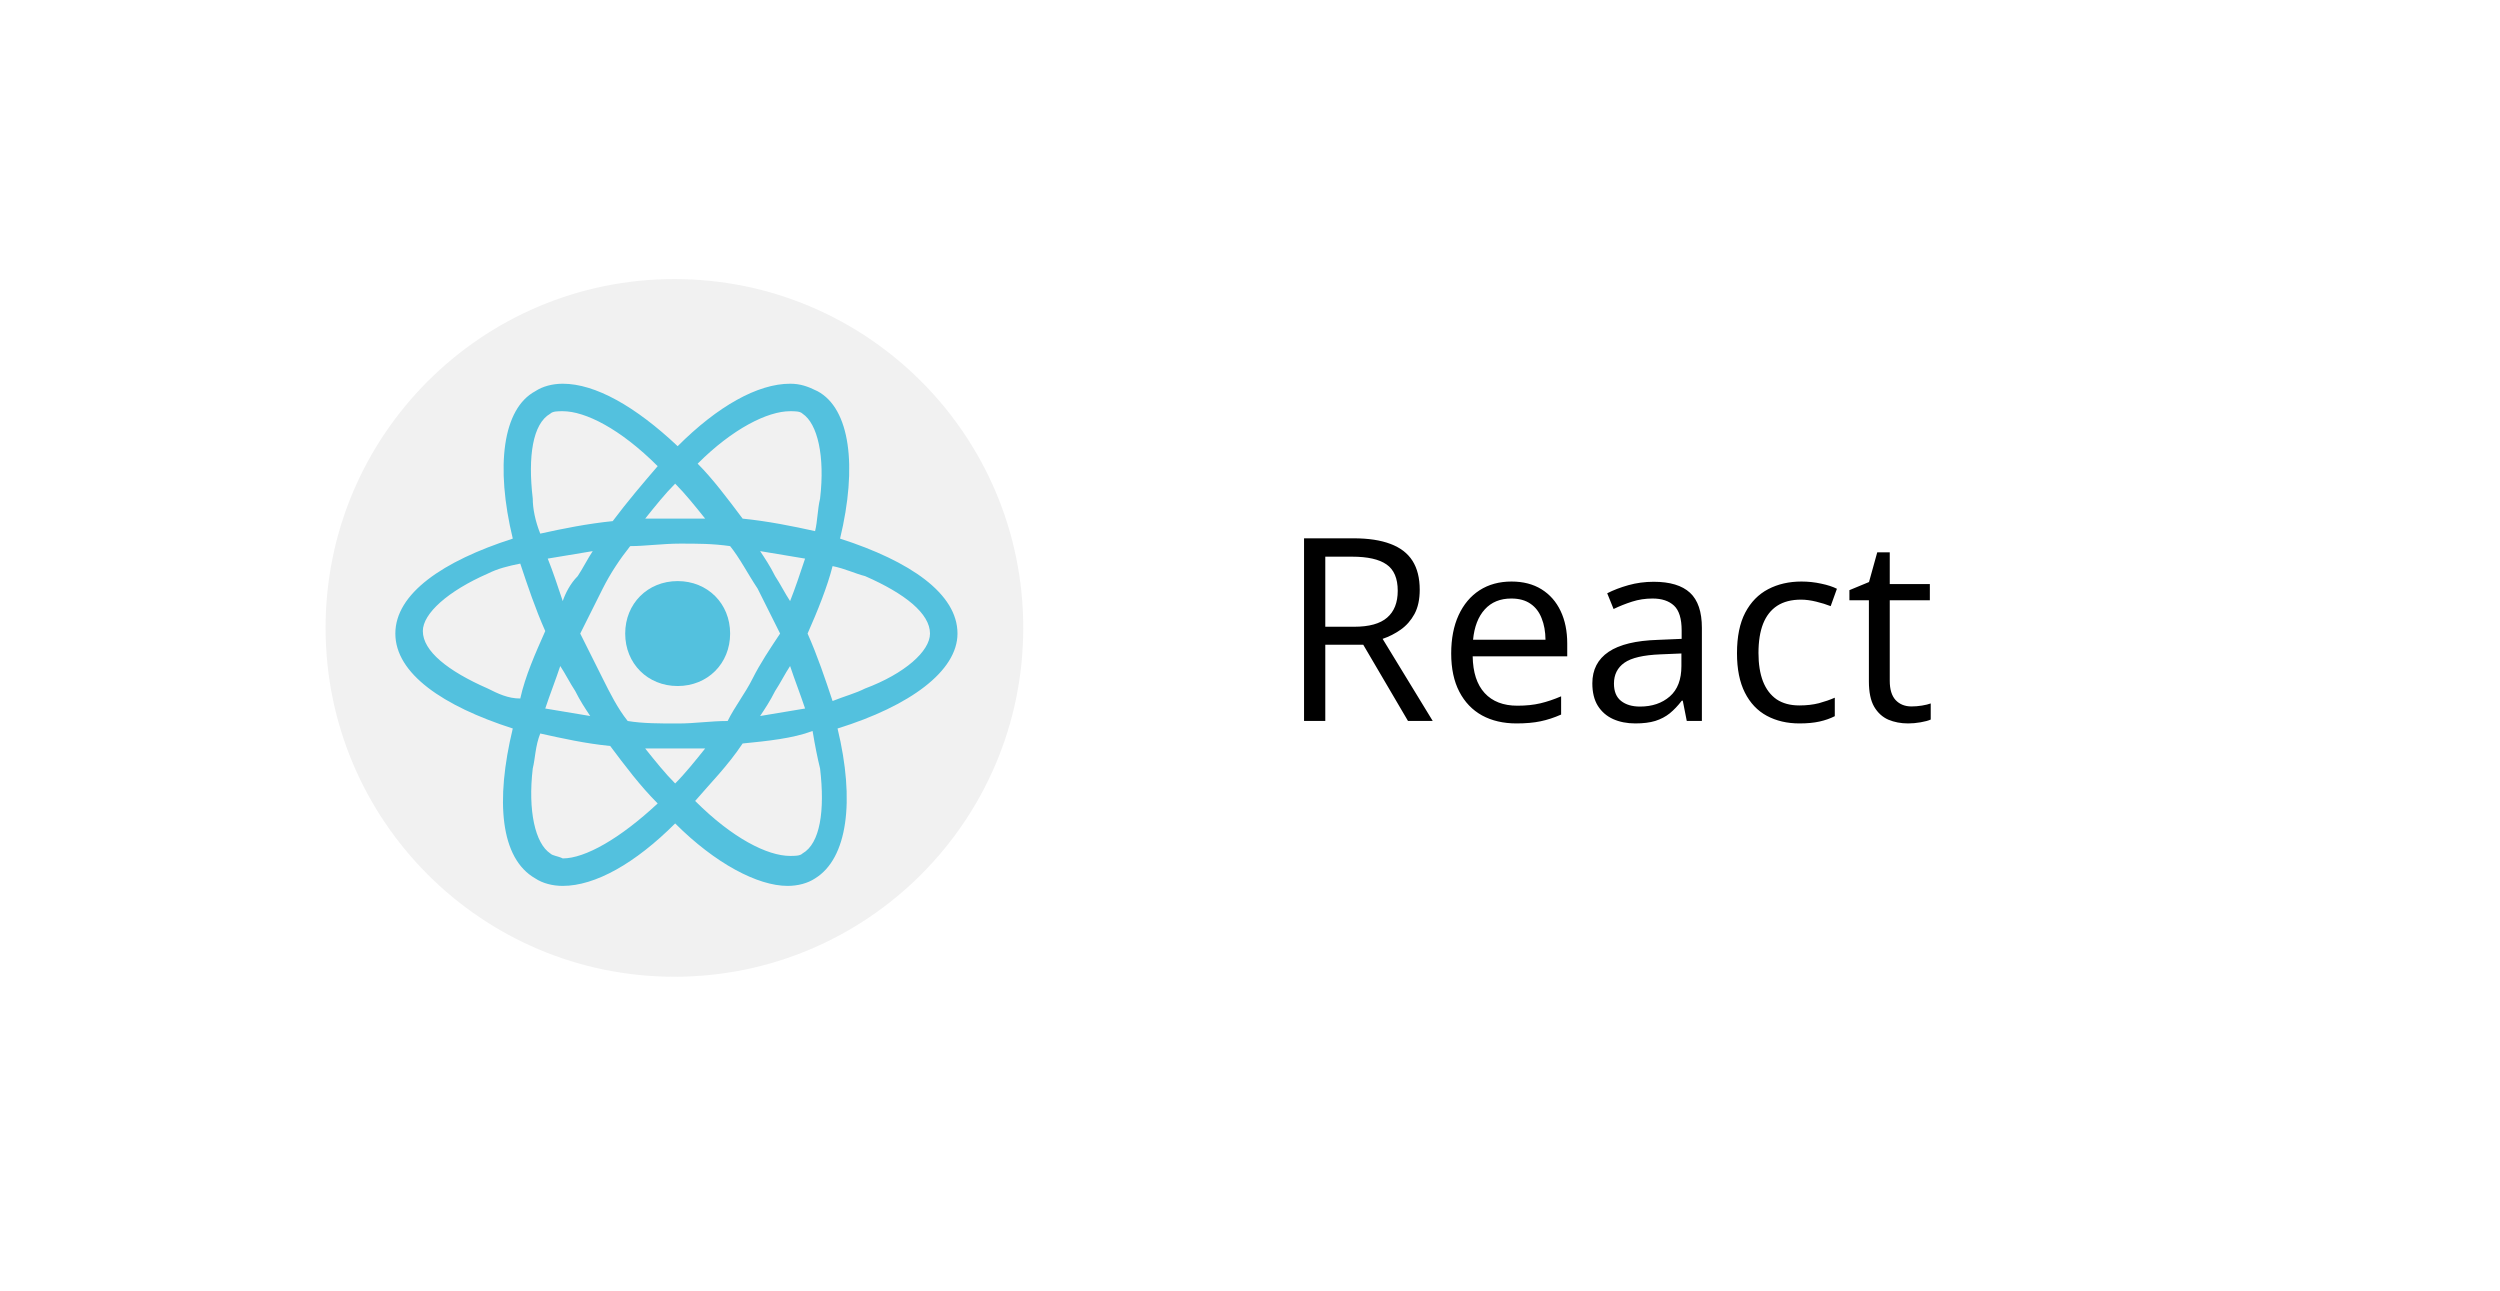 <svg width="215" height="111" viewBox="0 0 215 111" fill="none" xmlns="http://www.w3.org/2000/svg">
<g filter="url(#filter0_d_565_199)">
<rect x="14" y="13" width="187" height="83" rx="41.5" fill="white"/>
</g>
<circle cx="58" cy="55" r="30" fill="white"/>
<circle cx="58" cy="54" r="30" fill="#D9D9D9" fill-opacity="0.37"/>
<path d="M82.344 54.486C82.344 51.048 78.261 48.255 72.245 46.321C73.749 40.09 73.105 35.149 70.311 33.645C69.452 33.215 68.808 33 67.948 33C65.155 33 61.717 34.934 58.279 38.371C54.627 34.934 51.189 33 48.396 33C47.536 33 46.677 33.215 46.032 33.645C43.239 35.149 42.594 40.09 44.099 46.321C38.082 48.255 34 51.048 34 54.486C34 57.924 38.082 60.717 44.099 62.651C42.594 68.882 43.024 73.824 46.032 75.543C46.677 75.972 47.536 76.187 48.396 76.187C51.189 76.187 54.627 74.253 58.064 70.816C61.502 74.253 65.155 76.187 67.733 76.187C68.593 76.187 69.452 75.972 70.097 75.543C72.89 73.824 73.534 68.882 72.03 62.651C78.261 60.717 82.344 57.709 82.344 54.486ZM67.948 35.364C68.378 35.364 68.808 35.364 69.022 35.578C70.311 36.438 70.956 39.231 70.526 42.884C70.311 43.743 70.311 44.817 70.097 45.677C68.163 45.247 66.014 44.817 63.866 44.602C62.577 42.884 61.287 41.165 59.998 39.876C63.006 36.867 66.014 35.364 67.948 35.364ZM64.725 58.354C64.081 59.643 63.221 60.717 62.577 62.006C61.072 62.006 59.783 62.221 58.279 62.221C56.775 62.221 55.271 62.221 53.982 62.006C53.123 60.932 52.478 59.643 51.834 58.354C51.189 57.064 50.544 55.775 49.9 54.486C50.544 53.197 51.189 51.908 51.834 50.619C52.478 49.329 53.337 48.04 54.197 46.966C55.486 46.966 56.99 46.751 58.494 46.751C59.998 46.751 61.287 46.751 62.791 46.966C63.651 48.04 64.295 49.329 65.155 50.619C65.799 51.908 66.444 53.197 67.089 54.486C66.229 55.775 65.37 57.064 64.725 58.354ZM67.948 57.279C68.378 58.569 68.808 59.643 69.237 60.932C67.948 61.147 66.659 61.362 65.37 61.577C65.799 60.932 66.229 60.287 66.659 59.428C67.089 58.783 67.518 57.924 67.948 57.279ZM58.064 67.378C57.205 66.518 56.346 65.444 55.486 64.37C56.346 64.37 57.205 64.37 58.064 64.37C58.924 64.37 59.783 64.37 60.643 64.37C59.783 65.444 58.924 66.518 58.064 67.378ZM50.759 61.577C49.47 61.362 48.181 61.147 46.892 60.932C47.321 59.643 47.751 58.569 48.181 57.279C48.611 57.924 49.04 58.783 49.47 59.428C49.9 60.287 50.329 60.932 50.759 61.577ZM48.396 51.693C47.966 50.404 47.536 49.115 47.106 48.04C48.396 47.825 49.685 47.611 50.974 47.396C50.544 48.04 50.115 48.9 49.685 49.544C49.04 50.189 48.611 51.048 48.396 51.693ZM58.064 41.594C58.924 42.454 59.783 43.528 60.643 44.602C59.783 44.602 58.924 44.602 58.064 44.602C57.205 44.602 56.346 44.602 55.486 44.602C56.346 43.528 57.205 42.454 58.064 41.594ZM66.659 49.544C66.229 48.685 65.799 48.04 65.37 47.396C66.659 47.611 67.948 47.825 69.237 48.04C68.808 49.329 68.378 50.619 67.948 51.693C67.518 51.048 67.089 50.189 66.659 49.544ZM45.817 42.884C45.388 39.231 45.817 36.438 47.321 35.578C47.536 35.364 47.966 35.364 48.396 35.364C50.329 35.364 53.337 36.867 56.56 40.09C55.271 41.594 53.982 43.099 52.693 44.817C50.544 45.032 48.396 45.462 46.462 45.892C46.032 44.817 45.817 43.743 45.817 42.884ZM41.95 59.213C38.512 57.709 36.364 55.99 36.364 54.271C36.364 52.767 38.512 50.834 41.95 49.329C42.809 48.9 43.669 48.685 44.743 48.47C45.388 50.404 46.032 52.337 46.892 54.271C46.032 56.205 45.173 58.139 44.743 60.072C43.669 60.072 42.809 59.643 41.95 59.213ZM47.321 73.394C46.032 72.534 45.388 69.741 45.817 66.089C46.032 65.229 46.032 64.155 46.462 63.081C48.396 63.51 50.329 63.94 52.478 64.155C53.767 65.874 55.056 67.593 56.56 69.097C53.337 72.105 50.329 73.824 48.396 73.824C47.966 73.609 47.536 73.609 47.321 73.394ZM70.526 66.089C70.956 69.741 70.526 72.534 69.022 73.394C68.808 73.609 68.378 73.609 67.948 73.609C66.014 73.609 63.006 72.105 59.783 68.882C61.072 67.378 62.577 65.874 63.866 63.94C66.014 63.725 68.163 63.51 69.882 62.866C70.097 64.155 70.311 65.229 70.526 66.089ZM74.394 59.213C73.534 59.643 72.675 59.858 71.601 60.287C70.956 58.354 70.311 56.42 69.452 54.486C70.311 52.552 71.171 50.404 71.601 48.685C72.675 48.9 73.534 49.329 74.394 49.544C77.832 51.048 79.98 52.767 79.98 54.486C79.98 55.99 77.832 57.924 74.394 59.213Z" fill="#53C1DE"/>
<path d="M58.279 58.998C60.857 58.998 62.791 57.065 62.791 54.486C62.791 51.908 60.857 49.974 58.279 49.974C55.701 49.974 53.767 51.908 53.767 54.486C53.767 57.065 55.701 58.998 58.279 58.998Z" fill="#53C1DE"/>
<path d="M116.392 46.295C117.681 46.295 118.744 46.456 119.582 46.778C120.427 47.093 121.057 47.577 121.473 48.228C121.888 48.88 122.096 49.711 122.096 50.721C122.096 51.551 121.945 52.246 121.645 52.805C121.344 53.356 120.95 53.804 120.463 54.148C119.976 54.491 119.457 54.756 118.905 54.942L123.213 62H121.086L117.24 55.447H113.975V62H112.148V46.295H116.392ZM116.284 47.874H113.975V53.9H116.467C117.749 53.9 118.69 53.639 119.292 53.116C119.901 52.593 120.205 51.824 120.205 50.807C120.205 49.74 119.883 48.984 119.238 48.54C118.601 48.096 117.616 47.874 116.284 47.874ZM129.991 50.012C130.994 50.012 131.853 50.234 132.569 50.678C133.285 51.122 133.833 51.745 134.213 52.547C134.592 53.342 134.782 54.273 134.782 55.34V56.446H126.65C126.672 57.828 127.016 58.881 127.682 59.605C128.348 60.328 129.286 60.69 130.496 60.69C131.241 60.69 131.9 60.621 132.473 60.485C133.046 60.349 133.64 60.149 134.256 59.884V61.452C133.661 61.717 133.071 61.91 132.483 62.032C131.903 62.154 131.216 62.215 130.421 62.215C129.289 62.215 128.301 61.986 127.456 61.527C126.618 61.062 125.966 60.382 125.501 59.486C125.035 58.591 124.803 57.495 124.803 56.199C124.803 54.932 125.014 53.836 125.437 52.912C125.866 51.981 126.468 51.265 127.241 50.764C128.022 50.262 128.938 50.012 129.991 50.012ZM129.97 51.473C129.017 51.473 128.258 51.784 127.692 52.407C127.127 53.03 126.79 53.9 126.683 55.018H132.913C132.906 54.316 132.795 53.7 132.58 53.17C132.372 52.633 132.054 52.217 131.624 51.924C131.194 51.623 130.643 51.473 129.97 51.473ZM142.216 50.033C143.619 50.033 144.661 50.348 145.342 50.978C146.022 51.609 146.362 52.615 146.362 53.997V62H145.062L144.719 60.26H144.633C144.303 60.69 143.96 61.051 143.602 61.345C143.243 61.631 142.828 61.85 142.355 62C141.89 62.143 141.317 62.215 140.637 62.215C139.921 62.215 139.283 62.09 138.725 61.839C138.173 61.588 137.736 61.209 137.414 60.7C137.099 60.192 136.941 59.547 136.941 58.767C136.941 57.592 137.407 56.69 138.338 56.06C139.269 55.429 140.687 55.086 142.592 55.028L144.622 54.942V54.223C144.622 53.206 144.404 52.493 143.967 52.085C143.53 51.677 142.914 51.473 142.119 51.473C141.503 51.473 140.916 51.562 140.357 51.741C139.799 51.92 139.269 52.132 138.768 52.375L138.22 51.022C138.75 50.749 139.358 50.517 140.046 50.323C140.733 50.13 141.457 50.033 142.216 50.033ZM144.601 56.199L142.807 56.274C141.339 56.332 140.304 56.572 139.702 56.994C139.101 57.417 138.8 58.015 138.8 58.788C138.8 59.461 139.004 59.959 139.412 60.281C139.82 60.603 140.361 60.765 141.034 60.765C142.08 60.765 142.936 60.475 143.602 59.895C144.268 59.315 144.601 58.444 144.601 57.284V56.199ZM154.752 62.215C153.692 62.215 152.757 61.996 151.948 61.56C151.139 61.123 150.509 60.457 150.058 59.562C149.606 58.666 149.381 57.538 149.381 56.178C149.381 54.753 149.617 53.589 150.09 52.687C150.57 51.777 151.229 51.104 152.066 50.667C152.904 50.23 153.857 50.012 154.924 50.012C155.511 50.012 156.077 50.073 156.621 50.194C157.173 50.309 157.624 50.456 157.975 50.635L157.438 52.128C157.079 51.985 156.664 51.856 156.191 51.741C155.726 51.627 155.289 51.569 154.881 51.569C154.064 51.569 153.384 51.745 152.84 52.096C152.303 52.447 151.898 52.962 151.626 53.643C151.361 54.323 151.229 55.161 151.229 56.156C151.229 57.109 151.357 57.922 151.615 58.595C151.88 59.268 152.271 59.783 152.786 60.142C153.309 60.492 153.961 60.668 154.741 60.668C155.364 60.668 155.926 60.603 156.428 60.475C156.929 60.339 157.384 60.181 157.792 60.002V61.592C157.398 61.792 156.958 61.946 156.471 62.054C155.991 62.161 155.418 62.215 154.752 62.215ZM164.388 60.754C164.681 60.754 164.982 60.729 165.29 60.679C165.598 60.629 165.849 60.568 166.042 60.496V61.882C165.834 61.975 165.544 62.054 165.172 62.118C164.807 62.183 164.449 62.215 164.098 62.215C163.475 62.215 162.909 62.107 162.4 61.893C161.892 61.671 161.484 61.298 161.176 60.775C160.875 60.253 160.725 59.529 160.725 58.605V51.623H159.049V50.753L160.735 50.055L161.444 47.498H162.519V50.227H165.967V51.623H162.519V58.552C162.519 59.289 162.687 59.841 163.023 60.206C163.367 60.571 163.822 60.754 164.388 60.754Z" fill="black"/>
<defs>
<filter id="filter0_d_565_199" x="0.9" y="0.9" width="213.2" height="109.2" filterUnits="userSpaceOnUse" color-interpolation-filters="sRGB">
<feFlood flood-opacity="0" result="BackgroundImageFix"/>
<feColorMatrix in="SourceAlpha" type="matrix" values="0 0 0 0 0 0 0 0 0 0 0 0 0 0 0 0 0 0 127 0" result="hardAlpha"/>
<feOffset dy="1"/>
<feGaussianBlur stdDeviation="6.55"/>
<feComposite in2="hardAlpha" operator="out"/>
<feColorMatrix type="matrix" values="0 0 0 0 0 0 0 0 0 0 0 0 0 0 0 0 0 0 0.1 0"/>
<feBlend mode="normal" in2="BackgroundImageFix" result="effect1_dropShadow_565_199"/>
<feBlend mode="normal" in="SourceGraphic" in2="effect1_dropShadow_565_199" result="shape"/>
</filter>
</defs>
</svg>

